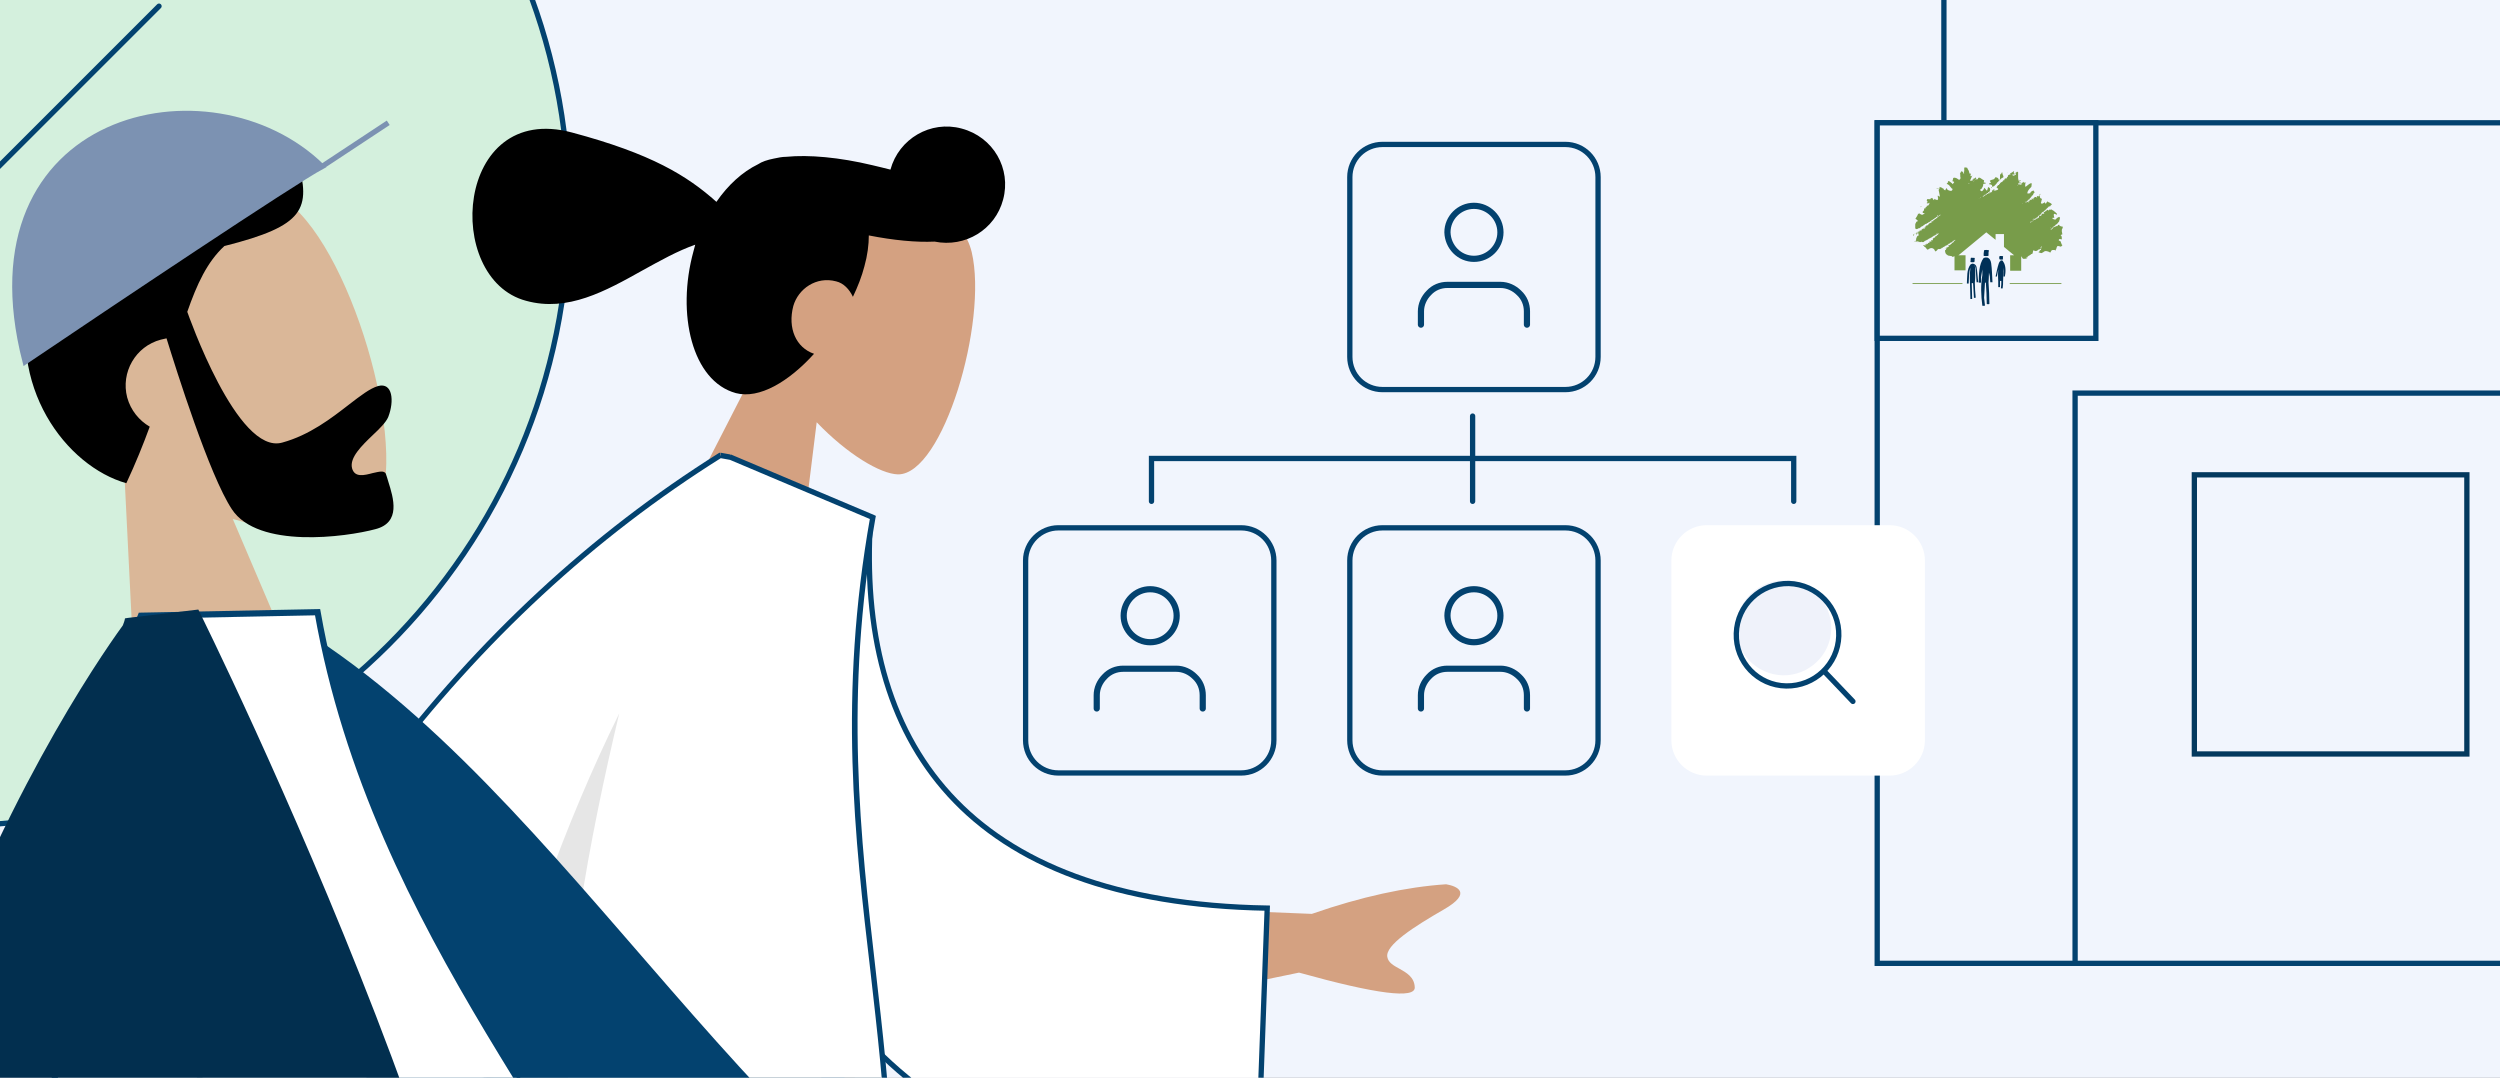 <?xml version="1.0" encoding="utf-8"?>
<!-- Generator: Adobe Illustrator 26.0.1, SVG Export Plug-In . SVG Version: 6.00 Build 0)  -->
<svg version="1.1" id="Calque_1" xmlns="http://www.w3.org/2000/svg" xmlns:xlink="http://www.w3.org/1999/xlink" x="0px" y="0px"
	 viewBox="0 0 566 244" style="enable-background:new 0 0 566 244;" xml:space="preserve">
<rect x="0" y="0" width="566" height="244" fill="#808080" stroke="none"/>
<style type="text/css">
	.st0{clip-path:url(#SVGID_00000166639313295360346410000011767321586189080752_);fill:#F1F5FD;}
	.st1{clip-path:url(#SVGID_00000001641253467185947530000008611857035676535466_);fill:#D4F0DD;stroke:#03426F;stroke-width:1.2;}
	
		.st2{clip-path:url(#SVGID_00000159427957317686082240000012371828373815054997_);fill:none;stroke:#03426F;stroke-width:1.2;stroke-linecap:round;stroke-linejoin:round;}
	
		.st3{clip-path:url(#SVGID_00000176019087038041383540000011046098259268863667_);fill-rule:evenodd;clip-rule:evenodd;fill:#D4A181;}
	.st4{clip-path:url(#SVGID_00000054226219920303136410000013389135779353259966_);fill-rule:evenodd;clip-rule:evenodd;}
	
		.st5{clip-path:url(#SVGID_00000062915050273299436410000001487172885792210825_);fill-rule:evenodd;clip-rule:evenodd;fill:#BA8B72;}
	
		.st6{clip-path:url(#SVGID_00000150799705677007359330000016391743837501531326_);fill-rule:evenodd;clip-rule:evenodd;fill:#022F4F;}
	
		.st7{clip-path:url(#SVGID_00000007423130636706636500000004345075751544097196_);fill-rule:evenodd;clip-rule:evenodd;fill:#D4A181;}
	
		.st8{clip-path:url(#SVGID_00000005978381684861707920000007906614154550111891_);fill-rule:evenodd;clip-rule:evenodd;fill:#03426F;}
	
		.st9{clip-path:url(#SVGID_00000151534480555797618720000012155207945474534804_);fill-rule:evenodd;clip-rule:evenodd;fill:#D4A181;}
	
		.st10{clip-path:url(#SVGID_00000058570909941937825530000008401498679698556607_);fill-rule:evenodd;clip-rule:evenodd;fill:#FFFFFF;stroke:#03426F;stroke-width:1.2;}
	
		.st11{clip-path:url(#SVGID_00000085227060222845844640000017637935050205532807_);fill-rule:evenodd;clip-rule:evenodd;fill:#FFFFFF;}
	.st12{clip-path:url(#SVGID_00000019657980813294820790000015705035026503156128_);fill:#03426F;}
	
		.st13{clip-path:url(#SVGID_00000165232077841346856810000014465859045258299063_);fill-rule:evenodd;clip-rule:evenodd;fill-opacity:0.1;}
	
		.st14{clip-path:url(#SVGID_00000023972167713497396640000004632781542436317318_);fill-rule:evenodd;clip-rule:evenodd;fill:#DAB798;}
	.st15{clip-path:url(#SVGID_00000065793503841996118990000002940148587958777500_);fill-rule:evenodd;clip-rule:evenodd;}
	
		.st16{clip-path:url(#SVGID_00000165196455627970563670000000629217640514530993_);fill-rule:evenodd;clip-rule:evenodd;fill:#03426F;}
	
		.st17{clip-path:url(#SVGID_00000139258376291195715300000005727203570345825968_);fill-rule:evenodd;clip-rule:evenodd;fill:#FFFFFF;stroke:#03426F;stroke-width:1.4;}
	
		.st18{clip-path:url(#SVGID_00000091731256556564197250000012459655691154546569_);fill-rule:evenodd;clip-rule:evenodd;fill:#022F4F;}
	.st19{clip-path:url(#SVGID_00000180369084607941208090000016334735092393764769_);fill:#7C92B2;}
	.st20{clip-path:url(#SVGID_00000008829255268335420900000012241953304969863352_);fill:none;stroke:#7C92B2;stroke-width:1.2;}
	.st21{clip-path:url(#SVGID_00000165192952713235171530000011377584828161165975_);fill:none;stroke:#03426F;stroke-width:1.2;}
	.st22{clip-path:url(#SVGID_00000036956054823303496620000004467046256241446314_);fill:#F1F5FD;}
	.st23{clip-path:url(#SVGID_00000002364694308066368030000005963282589412743608_);fill:none;stroke:#03426F;stroke-width:1.2;}
	.st24{clip-path:url(#SVGID_00000075128701708424868680000002991151935919839148_);fill:#F1F5FD;stroke:#03426F;stroke-width:1.2;}
	.st25{clip-path:url(#SVGID_00000119101588343881509230000003395635812535343800_);fill:none;stroke:#03395E;stroke-width:1.2;}
	.st26{clip-path:url(#SVGID_00000131351028720295841760000016909697067836113324_);fill:none;stroke:#03426F;stroke-width:1.2;}
	
		.st27{clip-path:url(#SVGID_00000062905015529330090900000007099324604681786282_);fill:none;stroke:#03426F;stroke-width:1.4;stroke-linecap:round;stroke-linejoin:round;}
	
		.st28{clip-path:url(#SVGID_00000070806974782451539410000017334892851560184229_);fill:none;stroke:#03426F;stroke-width:1.4;stroke-linecap:round;stroke-linejoin:round;}
	.st29{clip-path:url(#SVGID_00000040539660254342581030000009022690329370189195_);fill:none;stroke:#03426F;stroke-width:1.2;}
	
		.st30{clip-path:url(#SVGID_00000018933093822030169420000012345336779800562351_);fill:none;stroke:#03426F;stroke-width:1.4;stroke-linecap:round;stroke-linejoin:round;}
	
		.st31{clip-path:url(#SVGID_00000083067428908656937850000013032911038627617409_);fill:none;stroke:#03426F;stroke-width:1.4;stroke-linecap:round;stroke-linejoin:round;}
	.st32{clip-path:url(#SVGID_00000094593381004106176390000017347474578362775731_);fill:none;stroke:#03426F;stroke-width:1.2;}
	
		.st33{clip-path:url(#SVGID_00000013170099126609213890000004292248653502083483_);fill:none;stroke:#03426F;stroke-width:1.4;stroke-linecap:round;stroke-linejoin:round;}
	
		.st34{clip-path:url(#SVGID_00000029036067982666305650000012307565365735330961_);fill:none;stroke:#03426F;stroke-width:1.4;stroke-linecap:round;stroke-linejoin:round;}
	.st35{clip-path:url(#SVGID_00000098927736597471577880000011647328302398453945_);fill:#FFFFFF;}
	.st36{clip-path:url(#SVGID_00000025413094883011052880000011085896760313048464_);fill:#EFF2FA;}
	
		.st37{clip-path:url(#SVGID_00000178883035679466758450000005372158733605679017_);fill:none;stroke:#03426F;stroke-width:1.2;stroke-linecap:round;stroke-linejoin:round;}
	
		.st38{clip-path:url(#SVGID_00000064343807033303353350000011908166066533951660_);fill:none;stroke:#03426F;stroke-width:1.2;stroke-linecap:round;stroke-linejoin:round;}
	
		.st39{clip-path:url(#SVGID_00000005225436752158884120000011112518166476032138_);fill:none;stroke:#03426F;stroke-width:1.2;stroke-linecap:round;}
	.st40{fill:none;}
	.st41{fill:#003057;}
	.st42{fill:#789C4A;}
</style>
<g>
	<defs>
		<rect id="SVGID_1_" width="566" height="244"/>
	</defs>
	<clipPath id="SVGID_00000165208510519265546360000006612375826323691688_">
		<use xlink:href="#SVGID_1_"  style="overflow:visible;"/>
	</clipPath>
	
		<rect x="-57.2" style="clip-path:url(#SVGID_00000165208510519265546360000006612375826323691688_);fill:#F1F5FD;" width="829.9" height="252"/>
</g>
<g>
	<defs>
		<rect id="SVGID_00000145023598177483987220000001149788324419041447_" width="566" height="244"/>
	</defs>
	<clipPath id="SVGID_00000000198513456160282690000013557673521885543061_">
		<use xlink:href="#SVGID_00000145023598177483987220000001149788324419041447_"  style="overflow:visible;"/>
	</clipPath>
	
		<path style="clip-path:url(#SVGID_00000000198513456160282690000013557673521885543061_);fill:#D4F0DD;stroke:#03426F;stroke-width:1.2;" d="
		M128.8,47.4c0,77-62.5,139.5-139.5,139.5s-139.5-62.5-139.5-139.5S-87.7-92.1-10.7-92.1S128.8-29.6,128.8,47.4z"/>
</g>
<g>
	<defs>
		<rect id="SVGID_00000150096938424131310040000004896059882586895293_" width="566" height="244"/>
	</defs>
	<clipPath id="SVGID_00000088118274300457867500000002295255430229332903_">
		<use xlink:href="#SVGID_00000150096938424131310040000004896059882586895293_"  style="overflow:visible;"/>
	</clipPath>
	
		<path style="clip-path:url(#SVGID_00000088118274300457867500000002295255430229332903_);fill:none;stroke:#03426F;stroke-width:1.2;stroke-linecap:round;stroke-linejoin:round;" d="
		M-6.6-21.7v65.8 M-6.6,389.2V109.8 M-6.6,109.8l-60.2-61.4 M-6.6,109.8V44 M-6.6,44L36,1.4"/>
</g>
<g>
	<defs>
		<rect id="SVGID_00000164515544611223959230000012974695103556535179_" width="566" height="244"/>
	</defs>
	<clipPath id="SVGID_00000183954955218203041190000012243588371645226134_">
		<use xlink:href="#SVGID_00000164515544611223959230000012974695103556535179_"  style="overflow:visible;"/>
	</clipPath>
	
		<path style="clip-path:url(#SVGID_00000183954955218203041190000012243588371645226134_);fill-rule:evenodd;clip-rule:evenodd;fill:#D4A181;" d="
		M184.9,95.6c6.9,7.2,14.4,11.7,18.4,11.8c10.2,0.1,20.4-34.5,16.7-50.3c-3.7-15.7-40-31.9-49.2-5.2c-3.2,9.3-1.5,18.8,2.5,27.2
		l-23.7,46.2l30.6,8.2L184.9,95.6z"/>
</g>
<g>
	<defs>
		<rect id="SVGID_00000029029419993708993640000015918196598201514376_" width="566" height="244"/>
	</defs>
	<clipPath id="SVGID_00000031888454043673735080000010405446915484874148_">
		<use xlink:href="#SVGID_00000029029419993708993640000015918196598201514376_"  style="overflow:visible;"/>
	</clipPath>
	
		<path style="clip-path:url(#SVGID_00000031888454043673735080000010405446915484874148_);fill-rule:evenodd;clip-rule:evenodd;" d="
		M227.1,45.2c-1.8,6.8-8.6,10.9-15.5,9.5c-4.2,0.2-9.3-0.3-14.9-1.4c0,2.1-0.3,4.5-1,7c-0.6,2.3-1.5,4.6-2.6,6.9
		c-0.8-1.7-2.1-3.1-3.8-3.5c-4.5-1.2-8.6,1.7-9.7,5.6c-1.3,5,0.6,9.4,4.7,10.8c-5.7,6.3-12.4,10.3-17.7,8.9
		c-9.9-2.7-13.5-17.9-9.6-32.1c0.1-0.5,0.3-1,0.4-1.5c-4,1.4-7.9,3.6-11.9,5.8c-8.4,4.7-17,9.5-26.4,6.9
		c-18.8-5-16.1-45.2,10.4-38.1c18,4.8,26.1,9.8,32.7,15.7c2.6-3.8,5.9-6.8,9.4-8.5c0.9-0.6,2.1-1,3.6-1.3c0.9-0.2,1.9-0.4,2.8-0.4
		c5.1-0.5,12,0.1,19.5,1.9c1.4,0.3,2.8,0.7,4.1,1c1.9-7,9.1-11.2,16.1-9.3C224.9,31,229,38.2,227.1,45.2z"/>
</g>
<g>
	<defs>
		<rect id="SVGID_00000176004718811198831720000009789299386032848048_" width="566" height="244"/>
	</defs>
	<clipPath id="SVGID_00000087378974118636005040000014250979174421655477_">
		<use xlink:href="#SVGID_00000176004718811198831720000009789299386032848048_"  style="overflow:visible;"/>
	</clipPath>
	
		<path style="clip-path:url(#SVGID_00000087378974118636005040000014250979174421655477_);fill-rule:evenodd;clip-rule:evenodd;fill:#BA8B72;" d="
		M128.6,241.9l98,163.7L300,544.1h15.8L192.7,241.9H128.6z"/>
</g>
<g>
	<defs>
		<rect id="SVGID_00000132073914668565522860000009009927023091047303_" width="566" height="244"/>
	</defs>
	<clipPath id="SVGID_00000115492742408533006410000009777327414759924913_">
		<use xlink:href="#SVGID_00000132073914668565522860000009009927023091047303_"  style="overflow:visible;"/>
	</clipPath>
	
		<path style="clip-path:url(#SVGID_00000115492742408533006410000009777327414759924913_);fill-rule:evenodd;clip-rule:evenodd;fill:#022F4F;" d="
		M279.6,521.9l30.5-9.2c0,0-20.1-59.9-49.1-131.9c-29.1-72-62.5-138.9-62.5-138.9h-86.2c0,0,37.1,84.7,78.7,153.8
		S279.6,521.9,279.6,521.9z"/>
</g>
<g>
	<defs>
		<rect id="SVGID_00000178202271391464047630000009991284183986205352_" width="566" height="244"/>
	</defs>
	<clipPath id="SVGID_00000101785168885693636270000013673864048955418544_">
		<use xlink:href="#SVGID_00000178202271391464047630000009991284183986205352_"  style="overflow:visible;"/>
	</clipPath>
	
		<path style="clip-path:url(#SVGID_00000101785168885693636270000013673864048955418544_);fill-rule:evenodd;clip-rule:evenodd;fill:#D4A181;" d="
		M122.1,241.9c-9.2,57.5-27.1,131-28.8,133.3c-1.1,1.5-41.5,15-121.2,40.6l3.4,13.9c95-13.7,145.1-24.3,150.2-31.9
		c7.7-11.3,46-100.9,60.8-155.9L122.1,241.9L122.1,241.9z"/>
</g>
<g>
	<defs>
		<rect id="SVGID_00000029735838726114456710000003851548971678610358_" width="566" height="244"/>
	</defs>
	<clipPath id="SVGID_00000035489546011213342940000004250842705933573288_">
		<use xlink:href="#SVGID_00000029735838726114456710000003851548971678610358_"  style="overflow:visible;"/>
	</clipPath>
	
		<path style="clip-path:url(#SVGID_00000035489546011213342940000004250842705933573288_);fill-rule:evenodd;clip-rule:evenodd;fill:#03426F;" d="
		M0.2,403.8l6,22.5c71.1,6.2,114.6,1.7,130.6-13.5s34.3-72.2,54.8-170.8h-82.2c-13,80.8-20.2,122.8-21.8,126.2
		C86.1,371.6,56.9,383.4,0.2,403.8z"/>
</g>
<g>
	<defs>
		<rect id="SVGID_00000050625604493607522010000017929723978341254016_" width="566" height="244"/>
	</defs>
	<clipPath id="SVGID_00000118356771738142149880000015636470829866570129_">
		<use xlink:href="#SVGID_00000050625604493607522010000017929723978341254016_"  style="overflow:visible;"/>
	</clipPath>
	
		<path style="clip-path:url(#SVGID_00000118356771738142149880000015636470829866570129_);fill-rule:evenodd;clip-rule:evenodd;fill:#D4A181;" d="
		M297,206.9l-52.5-2.1l5.1,24.6l44.5-9.2c17.6,4.9,26.4,6,26.2,3.3c-0.1-2.3-1.9-3.3-3.5-4.2c-1.3-0.7-2.5-1.4-2.7-2.6
		c-0.6-2.7,6.2-7,12.8-10.8s2.9-5.3,0.5-5.7C318.4,200.8,308.2,203,297,206.9z M25.4,288.8c5.2-7,56-100.5,56-100.5l28.4,5.1
		c0,0-65.3,96.9-68.2,101.6c-3.7,6-1,16.1,0.9,23c0.3,1.1,0.6,2,0.8,2.9c-4.5,1.1-6.1-1.5-7.8-4.2c-1.9-3.1-3.9-6.4-10.3-4.7
		c-2.5,0.7-4.9,1.5-7.2,2.4c-8.1,3-15.5,5.7-23.6-1.6c-1.3-1.1-2.3-4.8,2-6.7C7.1,301.3,22.8,292.2,25.4,288.8z"/>
</g>
<g>
	<defs>
		<rect id="SVGID_00000056389839536304361260000010133468978037840528_" width="566" height="244"/>
	</defs>
	<clipPath id="SVGID_00000145059969671913251930000004549314206121557393_">
		<use xlink:href="#SVGID_00000056389839536304361260000010133468978037840528_"  style="overflow:visible;"/>
	</clipPath>
	
		<path style="clip-path:url(#SVGID_00000145059969671913251930000004549314206121557393_);fill-rule:evenodd;clip-rule:evenodd;fill:#FFFFFF;stroke:#03426F;stroke-width:1.2;" d="
		M175.1,111.9l22,5.4c-3.3,50.5,21.1,87.1,89.8,88.3l-2.4,65.4c-63.9-2.9-114.3-37.6-113.6-107.3C171.1,145.7,172.1,127,175.1,111.9
		z"/>
</g>
<g>
	<defs>
		<rect id="SVGID_00000089552606109438125030000003618793707862293130_" width="566" height="244"/>
	</defs>
	<clipPath id="SVGID_00000069364124436276547620000004223580287568253088_">
		<use xlink:href="#SVGID_00000089552606109438125030000003618793707862293130_"  style="overflow:visible;"/>
	</clipPath>
	
		<path style="clip-path:url(#SVGID_00000069364124436276547620000004223580287568253088_);fill-rule:evenodd;clip-rule:evenodd;fill:#FFFFFF;" d="
		M31.5,276.6c30-79.5,73.8-137.3,131.5-173.5l2.2,0.4l0,0l32.4,13.7c-7.1,40.5-3.5,72.3,0.1,103c1.5,13.2,3,26.2,3.6,39.6
		l-91.1-16.1c-3.9,14.5-7.3,29.5-10.5,45L31.5,276.6z"/>
</g>
<g>
	<defs>
		<rect id="SVGID_00000042725141236677111090000011123963144602652567_" width="566" height="244"/>
	</defs>
	<clipPath id="SVGID_00000150798462570290247450000012939582854823861939_">
		<use xlink:href="#SVGID_00000042725141236677111090000011123963144602652567_"  style="overflow:visible;"/>
	</clipPath>
	<path style="clip-path:url(#SVGID_00000150798462570290247450000012939582854823861939_);fill:#03426F;" d="M163,103.1l0.1-0.6
		h-0.2l-0.2,0.1L163,103.1z M31.5,276.6l-0.6-0.2l-0.3,0.7l0.7,0.1L31.5,276.6z M165.3,103.5l0.5-0.3l-0.1-0.2h-0.3L165.3,103.5z
		 M165.3,103.5l-0.5,0.3l0.1,0.2l0.2,0.1L165.3,103.5z M197.6,117.2l0.6,0.1l0.1-0.5l-0.4-0.2L197.6,117.2z M197.7,220.1l-0.6,0.1
		L197.7,220.1z M201.3,259.7l-0.1,0.6l0.7,0.1v-0.7H201.3z M110.2,243.7l0.1-0.6l-0.5-0.1l-0.1,0.5L110.2,243.7z M99.7,288.6
		l-0.1,0.6l0.6,0.1l0.1-0.6L99.7,288.6z M162.7,102.6C104.9,138.9,61,196.8,31,276.4l1.1,0.4c29.9-79.4,73.7-137.1,131.3-173.2
		L162.7,102.6z M165.4,102.9l-2.2-0.4l-0.2,1.2l2.2,0.4L165.4,102.9z M165.8,103.2L165.8,103.2l-1,0.6l0,0L165.8,103.2z
		 M197.9,116.6l-32.4-13.7L165,104l32.4,13.7L197.9,116.6z M198.3,220.1c-3.5-30.6-7.2-62.4-0.1-102.8l-1.2-0.2
		c-7.2,40.6-3.5,72.5,0.1,103.1L198.3,220.1z M201.9,259.7c-0.6-13.4-2.1-26.4-3.6-39.6l-1.2,0.1c1.5,13.2,3,26.2,3.6,39.5H201.9z
		 M110.1,244.2l91.1,16.1l0.2-1.2L110.3,243L110.1,244.2z M100.3,288.8c3.2-15.5,6.6-30.5,10.5-45l-1.2-0.3
		c-3.9,14.5-7.3,29.5-10.5,45L100.3,288.8z M31.4,277.2l68.2,12l0.2-1.2l-68.2-12L31.4,277.2z"/>
</g>
<g>
	<defs>
		<rect id="SVGID_00000003096681372511329080000003197259870649416379_" width="566" height="244"/>
	</defs>
	<clipPath id="SVGID_00000070087077506258946190000014732641303049281940_">
		<use xlink:href="#SVGID_00000003096681372511329080000003197259870649416379_"  style="overflow:visible;"/>
	</clipPath>
	
		<path style="clip-path:url(#SVGID_00000070087077506258946190000014732641303049281940_);fill-rule:evenodd;clip-rule:evenodd;fill-opacity:0.1;" d="
		M110.2,243.7c7.9-29.5,17.6-57,30-82.2c-6.7,28.1-13.4,63.3-11.4,85.5L110.2,243.7z"/>
</g>
<g>
	<defs>
		<rect id="SVGID_00000023965230712202815320000009573546958820274065_" width="566" height="244"/>
	</defs>
	<clipPath id="SVGID_00000134210053532845327930000010060744460684194979_">
		<use xlink:href="#SVGID_00000023965230712202815320000009573546958820274065_"  style="overflow:visible;"/>
	</clipPath>
	
		<path style="clip-path:url(#SVGID_00000134210053532845327930000010060744460684194979_);fill-rule:evenodd;clip-rule:evenodd;fill:#DAB798;" d="
		M52.7,117.5c13,3.7,24.9,4,29.7,1.3C94.5,112,83,64.4,68,48.4S-0.7,38.1,6.6,75.8c2.5,13.1,11,23.1,21.5,30.3l3.5,70.3l41.5-11.1
		L52.7,117.5z"/>
</g>
<g>
	<defs>
		<rect id="SVGID_00000026849881884433582790000016201184226788415400_" width="566" height="244"/>
	</defs>
	<clipPath id="SVGID_00000059268847107954292050000011623925819580663427_">
		<use xlink:href="#SVGID_00000026849881884433582790000016201184226788415400_"  style="overflow:visible;"/>
	</clipPath>
	
		<path style="clip-path:url(#SVGID_00000059268847107954292050000011623925819580663427_);fill-rule:evenodd;clip-rule:evenodd;" d="
		M42.4,70.6c2.2-6.3,4.5-11.3,8.4-14.9c18.3-4.6,19.6-8.4,16.6-19.4c-3.5-1.3-14.9-2.1-26.8,0c-6.4-0.1-13.3,2.1-19.4,6.7
		c-7.7,4.6-13.5,11.6-14,22c-6.1,22.5,7.9,40.6,21.4,44.4c2.1-4.5,3.8-8.7,5.3-12.8c-2.4-1.4-4.3-3.7-5.1-6.6
		c-1.5-5.7,1.9-11.6,7.6-13.1c0.4-0.1,0.8-0.2,1.3-0.3c2.2,7.1,9.7,31,14.8,38.7c5.9,9,25.8,6.3,32.5,4.5c5.8-1.5,4.1-7,2.9-10.8
		c-0.2-0.6-0.3-1.1-0.5-1.6c-0.3-1-1.6-0.6-3-0.3c-1.9,0.5-4.1,1.1-4.7-1.1c-0.6-2.4,2.2-5.1,4.7-7.5c1.6-1.5,3-2.9,3.5-4.1
		c1.4-3.6,1-7.9-2.3-7c-1.8,0.5-4,2.2-6.6,4.2c-4,3.1-8.9,6.9-15.1,8.6C53.7,103.1,42.6,71.1,42.4,70.6z"/>
</g>
<g>
	<defs>
		<rect id="SVGID_00000101825187264998538140000018367068215198287508_" width="566" height="244"/>
	</defs>
	<clipPath id="SVGID_00000044140211742800834330000013921326976500103342_">
		<use xlink:href="#SVGID_00000101825187264998538140000018367068215198287508_"  style="overflow:visible;"/>
	</clipPath>
	
		<path style="clip-path:url(#SVGID_00000044140211742800834330000013921326976500103342_);fill-rule:evenodd;clip-rule:evenodd;fill:#03426F;" d="
		M50.3,145.8l14.8-5.3c65.2,38.8,104.9,128.4,183,165.9l-13,23.6C112.2,336.3,62.2,227.2,50.3,145.8z"/>
</g>
<g>
	<defs>
		<rect id="SVGID_00000037685529568160057000000002838841620904969141_" width="566" height="244"/>
	</defs>
	<clipPath id="SVGID_00000041997827411425550780000011660371558763221175_">
		<use xlink:href="#SVGID_00000037685529568160057000000002838841620904969141_"  style="overflow:visible;"/>
	</clipPath>
	
		<path style="clip-path:url(#SVGID_00000041997827411425550780000011660371558763221175_);fill-rule:evenodd;clip-rule:evenodd;fill:#FFFFFF;stroke:#03426F;stroke-width:1.4;" d="
		M17.6,348.8c0,0,91.7-16.2,134.9-23.8c6.2-1.1,3.4-9.8,1.8-14.1c-19.4-49.9-69.4-98.7-82.4-172.3l-40,0.8
		C8.8,196.7,8.9,262.3,17.6,348.8z"/>
</g>
<g>
	<defs>
		<rect id="SVGID_00000119827548521397527190000010597747695663912609_" width="566" height="244"/>
	</defs>
	<clipPath id="SVGID_00000147181767545200507640000003032667947489829543_">
		<use xlink:href="#SVGID_00000119827548521397527190000010597747695663912609_"  style="overflow:visible;"/>
	</clipPath>
	
		<path style="clip-path:url(#SVGID_00000147181767545200507640000003032667947489829543_);fill-rule:evenodd;clip-rule:evenodd;fill:#022F4F;" d="
		M28.9,139.9C28.9,139.9,29,139.9,28.9,139.9L28.9,139.9l16-1.9c0,0,83.7,168.1,70.7,231.6L9,388.4C5.5,404,1.8,417.8-2.1,428.5
		l-28.9,5.1c-33-158.3,47.7-276.7,58.8-292c0.2-0.5,0.4-1,0.5-1.6L28.9,139.9z"/>
</g>
<g>
	<defs>
		<rect id="SVGID_00000075125909030129340040000015175607477236679049_" width="566" height="244"/>
	</defs>
	<clipPath id="SVGID_00000139256311616647223130000000417011849980458931_">
		<use xlink:href="#SVGID_00000075125909030129340040000015175607477236679049_"  style="overflow:visible;"/>
	</clipPath>
	<path style="clip-path:url(#SVGID_00000139256311616647223130000000417011849980458931_);fill:#7C92B2;" d="M5.7,81.9
		C24.8,69,66.5,41.1,72.9,37.7C47.8,13.1-8.8,25.5,5.7,81.9z"/>
</g>
<g>
	<defs>
		<rect id="SVGID_00000138552445523326999200000012011030366364085436_" width="566" height="244"/>
	</defs>
	<clipPath id="SVGID_00000173842098617189183800000014106069559439953295_">
		<use xlink:href="#SVGID_00000138552445523326999200000012011030366364085436_"  style="overflow:visible;"/>
	</clipPath>
	
		<path style="clip-path:url(#SVGID_00000173842098617189183800000014106069559439953295_);fill:none;stroke:#7C92B2;stroke-width:1.2;" d="
		M72.9,37.7C66.5,41.1,24.8,69,5.7,81.9C-8.8,25.5,47.8,13.1,72.9,37.7z M72.9,37.7l15-9.9"/>
</g>
<g>
	<defs>
		<rect id="SVGID_00000057135115319551773670000010158125090081124272_" width="566" height="244"/>
	</defs>
	<clipPath id="SVGID_00000039107801370342195310000001396000154023113867_">
		<use xlink:href="#SVGID_00000057135115319551773670000010158125090081124272_"  style="overflow:visible;"/>
	</clipPath>
	
		<path style="clip-path:url(#SVGID_00000039107801370342195310000001396000154023113867_);fill:none;stroke:#03426F;stroke-width:1.2;" d="
		M440.1-212.3v253H845v-225L594.9-250L440.1-212.3z"/>
</g>
<g>
	<defs>
		<rect id="SVGID_00000111877006399806068450000008622734261581918087_" width="566" height="244"/>
	</defs>
	<clipPath id="SVGID_00000061465428263934884510000004812699930064636588_">
		<use xlink:href="#SVGID_00000111877006399806068450000008622734261581918087_"  style="overflow:visible;"/>
	</clipPath>
	<path style="clip-path:url(#SVGID_00000061465428263934884510000004812699930064636588_);fill:#F1F5FD;" d="M425,27.8h17.8h402.5
		h6.1v190.3h-43.8H469.8H425V27.8z"/>
</g>
<g>
	<defs>
		<rect id="SVGID_00000021800543188405848270000004085347133509693832_" width="566" height="244"/>
	</defs>
	<clipPath id="SVGID_00000001657028576058307600000007372437767974173362_">
		<use xlink:href="#SVGID_00000021800543188405848270000004085347133509693832_"  style="overflow:visible;"/>
	</clipPath>
	
		<path style="clip-path:url(#SVGID_00000001657028576058307600000007372437767974173362_);fill:none;stroke:#03426F;stroke-width:1.2;" d="
		M469.8,218.1H425V27.8h17.8h402.5h6.1v190.3h-43.8 M469.8,218.1V89h337.9v129.1 M469.8,218.1h337.9"/>
</g>
<g>
	<defs>
		<rect id="SVGID_00000003067215317921302500000013475889375839970452_" width="566" height="244"/>
	</defs>
	<clipPath id="SVGID_00000154390339059642290610000006685669830967926177_">
		<use xlink:href="#SVGID_00000003067215317921302500000013475889375839970452_"  style="overflow:visible;"/>
	</clipPath>
	
		<rect x="425" y="27.8" style="clip-path:url(#SVGID_00000154390339059642290610000006685669830967926177_);fill:#F1F5FD;stroke:#03426F;stroke-width:1.2;" width="49.5" height="48.8"/>
</g>
<g>
	<defs>
		<rect id="SVGID_00000026134661574939603870000005371174016085338768_" width="566" height="244"/>
	</defs>
	<clipPath id="SVGID_00000132784396283408210360000001413461278394358934_">
		<use xlink:href="#SVGID_00000026134661574939603870000005371174016085338768_"  style="overflow:visible;"/>
	</clipPath>
</g>
<g>
	<defs>
		<rect id="SVGID_00000173147009680519824240000011469669500030281121_" width="566" height="244"/>
	</defs>
	<clipPath id="SVGID_00000178920316036927294250000011845874123925615549_">
		<use xlink:href="#SVGID_00000173147009680519824240000011469669500030281121_"  style="overflow:visible;"/>
	</clipPath>
	
		<rect x="496.8" y="107.5" style="clip-path:url(#SVGID_00000178920316036927294250000011845874123925615549_);fill:none;stroke:#03395E;stroke-width:1.2;" width="61.7" height="63.2"/>
</g>
<g>
	<defs>
		<rect id="SVGID_00000152263064575783720680000012963118341664117421_" width="566" height="244"/>
	</defs>
	<clipPath id="SVGID_00000111191099898416874720000006040639128218058651_">
		<use xlink:href="#SVGID_00000152263064575783720680000012963118341664117421_"  style="overflow:visible;"/>
	</clipPath>
	
		<path style="clip-path:url(#SVGID_00000111191099898416874720000006040639128218058651_);fill:none;stroke:#03426F;stroke-width:1.2;" d="
		M313,32.7h41.4c4.1,0,7.4,3.3,7.4,7.4v40.7c0,4.1-3.3,7.4-7.4,7.4H313c-4.1,0-7.4-3.3-7.4-7.4V40.1C305.6,36,308.9,32.7,313,32.7z"
		/>
</g>
<g>
	<defs>
		<rect id="SVGID_00000165192740010477822950000012251192954796538247_" width="566" height="244"/>
	</defs>
	<clipPath id="SVGID_00000062908247875159202190000003905747659606721724_">
		<use xlink:href="#SVGID_00000165192740010477822950000012251192954796538247_"  style="overflow:visible;"/>
	</clipPath>
	
		<path style="clip-path:url(#SVGID_00000062908247875159202190000003905747659606721724_);fill:none;stroke:#03426F;stroke-width:1.4;stroke-linecap:round;stroke-linejoin:round;" d="
		M345.7,73.5v-3c0-1.6-0.6-3.1-1.8-4.2c-1.1-1.1-2.6-1.8-4.2-1.8h-12c-1.6,0-3.1,0.6-4.2,1.8c-1.1,1.1-1.8,2.6-1.8,4.2v3"/>
</g>
<g>
	<defs>
		<rect id="SVGID_00000134214042103812695660000004163331877833332111_" width="566" height="244"/>
	</defs>
	<clipPath id="SVGID_00000114795784639522762800000005359009822724481465_">
		<use xlink:href="#SVGID_00000134214042103812695660000004163331877833332111_"  style="overflow:visible;"/>
	</clipPath>
	
		<path style="clip-path:url(#SVGID_00000114795784639522762800000005359009822724481465_);fill:none;stroke:#03426F;stroke-width:1.4;stroke-linecap:round;stroke-linejoin:round;" d="
		M333.7,58.6c3.3,0,6-2.7,6-6s-2.7-6-6-6s-6,2.7-6,6C327.8,55.9,330.4,58.6,333.7,58.6z"/>
</g>
<g>
	<defs>
		<rect id="SVGID_00000040573611726321641560000006697976530206976921_" width="566" height="244"/>
	</defs>
	<clipPath id="SVGID_00000018200109685396925000000003207212783015430571_">
		<use xlink:href="#SVGID_00000040573611726321641560000006697976530206976921_"  style="overflow:visible;"/>
	</clipPath>
	
		<path style="clip-path:url(#SVGID_00000018200109685396925000000003207212783015430571_);fill:none;stroke:#03426F;stroke-width:1.2;" d="
		M313,119.5h41.4c4.1,0,7.4,3.3,7.4,7.4v40.7c0,4.1-3.3,7.4-7.4,7.4H313c-4.1,0-7.4-3.3-7.4-7.4v-40.7
		C305.6,122.8,308.9,119.5,313,119.5z"/>
</g>
<g>
	<defs>
		<rect id="SVGID_00000181055396740697423760000014825076117154748052_" width="566" height="244"/>
	</defs>
	<clipPath id="SVGID_00000123433847971081103710000001373668010039895964_">
		<use xlink:href="#SVGID_00000181055396740697423760000014825076117154748052_"  style="overflow:visible;"/>
	</clipPath>
	
		<path style="clip-path:url(#SVGID_00000123433847971081103710000001373668010039895964_);fill:none;stroke:#03426F;stroke-width:1.4;stroke-linecap:round;stroke-linejoin:round;" d="
		M345.7,160.4v-3c0-1.6-0.6-3.1-1.8-4.2c-1.1-1.1-2.6-1.8-4.2-1.8h-12c-1.6,0-3.1,0.6-4.2,1.8c-1.1,1.1-1.8,2.6-1.8,4.2v3"/>
</g>
<g>
	<defs>
		<rect id="SVGID_00000176733559643683184460000012508476866471498128_" width="566" height="244"/>
	</defs>
	<clipPath id="SVGID_00000120552579896790192230000005862558577798037636_">
		<use xlink:href="#SVGID_00000176733559643683184460000012508476866471498128_"  style="overflow:visible;"/>
	</clipPath>
	
		<path style="clip-path:url(#SVGID_00000120552579896790192230000005862558577798037636_);fill:none;stroke:#03426F;stroke-width:1.4;stroke-linecap:round;stroke-linejoin:round;" d="
		M333.7,145.4c3.3,0,6-2.7,6-6s-2.7-6-6-6s-6,2.7-6,6C327.8,142.7,330.4,145.4,333.7,145.4z"/>
</g>
<g>
	<defs>
		<rect id="SVGID_00000115473649697993112330000002477230302176093312_" width="566" height="244"/>
	</defs>
	<clipPath id="SVGID_00000051354478341454452930000014388965755108741289_">
		<use xlink:href="#SVGID_00000115473649697993112330000002477230302176093312_"  style="overflow:visible;"/>
	</clipPath>
	
		<path style="clip-path:url(#SVGID_00000051354478341454452930000014388965755108741289_);fill:none;stroke:#03426F;stroke-width:1.2;" d="
		M239.6,119.5H281c4.1,0,7.4,3.3,7.4,7.4v40.7c0,4.1-3.3,7.4-7.4,7.4h-41.4c-4.1,0-7.4-3.3-7.4-7.4v-40.7
		C232.2,122.8,235.6,119.5,239.6,119.5z"/>
</g>
<g>
	<defs>
		<rect id="SVGID_00000136376468775003644170000008946870924682700722_" width="566" height="244"/>
	</defs>
	<clipPath id="SVGID_00000012466808578695585200000011348843291028999318_">
		<use xlink:href="#SVGID_00000136376468775003644170000008946870924682700722_"  style="overflow:visible;"/>
	</clipPath>
	
		<path style="clip-path:url(#SVGID_00000012466808578695585200000011348843291028999318_);fill:none;stroke:#03426F;stroke-width:1.4;stroke-linecap:round;stroke-linejoin:round;" d="
		M272.3,160.4v-3c0-1.6-0.6-3.1-1.8-4.2c-1.1-1.1-2.6-1.8-4.2-1.8h-12c-1.6,0-3.1,0.6-4.2,1.8c-1.1,1.1-1.8,2.6-1.8,4.2v3"/>
</g>
<g>
	<defs>
		<rect id="SVGID_00000005261573083338046480000012632270267505436310_" width="566" height="244"/>
	</defs>
	<clipPath id="SVGID_00000055680254198221255230000013174523534575484066_">
		<use xlink:href="#SVGID_00000005261573083338046480000012632270267505436310_"  style="overflow:visible;"/>
	</clipPath>
	
		<path style="clip-path:url(#SVGID_00000055680254198221255230000013174523534575484066_);fill:none;stroke:#03426F;stroke-width:1.4;stroke-linecap:round;stroke-linejoin:round;" d="
		M260.4,145.4c3.3,0,6-2.7,6-6s-2.7-6-6-6s-6,2.7-6,6S257.1,145.4,260.4,145.4z"/>
</g>
<g>
	<defs>
		<rect id="SVGID_00000039836194554263901790000013356817573619489155_" width="566" height="244"/>
	</defs>
	<clipPath id="SVGID_00000022548641845011565350000015956597321824905618_">
		<use xlink:href="#SVGID_00000039836194554263901790000013356817573619489155_"  style="overflow:visible;"/>
	</clipPath>
	<path style="clip-path:url(#SVGID_00000022548641845011565350000015956597321824905618_);fill:#FFFFFF;" d="M386.4,118.9h41.4
		c4.4,0,8,3.6,8,8v40.7c0,4.4-3.6,8-8,8h-41.4c-4.4,0-8-3.6-8-8v-40.7C378.4,122.5,382,118.9,386.4,118.9z"/>
</g>
<g>
	<defs>
		<rect id="SVGID_00000068665755064078917870000001799611541917174946_" width="566" height="244"/>
	</defs>
	<clipPath id="SVGID_00000152265337582809671940000018443614937731316376_">
		<use xlink:href="#SVGID_00000068665755064078917870000001799611541917174946_"  style="overflow:visible;"/>
	</clipPath>
	<path style="clip-path:url(#SVGID_00000152265337582809671940000018443614937731316376_);fill:#EFF2FA;" d="M403.6,152.9
		c5.9,0.1,10.9-4.6,11-10.5s-4.6-10.9-10.5-11s-10.9,4.6-11,10.5C392.9,147.8,397.6,152.7,403.6,152.9z"/>
</g>
<g>
	<defs>
		<rect id="SVGID_00000167374189990560421460000015132487738572767663_" width="566" height="244"/>
	</defs>
	<clipPath id="SVGID_00000031165298122342520450000004783260945779193510_">
		<use xlink:href="#SVGID_00000167374189990560421460000015132487738572767663_"  style="overflow:visible;"/>
	</clipPath>
	
		<path style="clip-path:url(#SVGID_00000031165298122342520450000004783260945779193510_);fill:none;stroke:#03426F;stroke-width:1.2;stroke-linecap:round;stroke-linejoin:round;" d="
		M404.4,155.3c6.4,0.1,11.7-4.9,11.9-11.3c0.2-6.4-4.9-11.7-11.3-11.9c-6.4-0.1-11.7,4.9-11.9,11.3
		C392.9,149.9,398,155.2,404.4,155.3z"/>
</g>
<g>
	<defs>
		<rect id="SVGID_00000033349103275618647630000018098474667783025079_" width="566" height="244"/>
	</defs>
	<clipPath id="SVGID_00000003098831647584123040000006468368889231627906_">
		<use xlink:href="#SVGID_00000033349103275618647630000018098474667783025079_"  style="overflow:visible;"/>
	</clipPath>
	
		<path style="clip-path:url(#SVGID_00000003098831647584123040000006468368889231627906_);fill:none;stroke:#03426F;stroke-width:1.2;stroke-linecap:round;stroke-linejoin:round;" d="
		M419.5,158.8l-6.2-6.5"/>
</g>
<g>
	<defs>
		<rect id="SVGID_00000075122622679909419750000013374430394216734853_" width="566" height="244"/>
	</defs>
	<clipPath id="SVGID_00000011717921292557237680000009047207870066818694_">
		<use xlink:href="#SVGID_00000075122622679909419750000013374430394216734853_"  style="overflow:visible;"/>
	</clipPath>
	
		<path style="clip-path:url(#SVGID_00000011717921292557237680000009047207870066818694_);fill:none;stroke:#03426F;stroke-width:1.2;stroke-linecap:round;" d="
		M333.4,94.2v9.7 M333.4,113.5v-9.7 M333.4,103.8h-72.7c0,0,0,5.9,0,9.7 M333.4,103.8h72.7v9.7"/>
</g>
<rect class="st40" width="566" height="244"/>
<path class="st41" d="M450.8,59.6c-0.1-0.6-0.3-1.1-0.9-1.3c0,0-0.1,0-0.2,0c-0.2,0-0.4,0-0.5,0.1h-0.1c-1.1,1.4-1.1,3.9-1.1,5.6
	h0.5c0-0.4,0-0.8,0-1.2l0.3-1.8c0,0.5,0,0.9,0,1.3c-0.4,2.3-0.3,4.6,0,6.9c0,0.1,0.6,0,0.6,0c-0.1-0.6-0.1-1.2-0.2-1.8l0.2-3.4h0.2
	c0.1,1.6,0.2,3.1,0.2,4.8c0,0.1,0.6,0.1,0.6,0c0-1.7-0.1-3.3-0.2-4.9c0-0.3,0.1-0.9,0.1-2.2l0,0l0.2,0.9c0,0.4,0.1,0.9,0.1,1.3h0.5
	C451,62.4,451,61,450.8,59.6z"/>
<path class="st41" d="M449.1,57.9c0,0.1,1,0.1,1.1,0c0-0.1,0-0.3,0-0.5s0-0.4,0.1-0.7c0-0.1-1.1-0.2-1.1,0s-0.1,0.4-0.1,0.7
	C449.1,57.6,449.1,57.7,449.1,57.9L449.1,57.9L449.1,57.9z"/>
<path class="st41" d="M447.5,60.5c-0.1-0.4-0.3-0.7-0.8-0.8h-0.1c-0.1,0-0.2,0-0.3,0.1h-0.1c-1,1.1-0.8,3.1-0.9,4.4h0.4
	c0.1-1.1,0-2.5,0.4-3.6c-0.2,1.4-0.1,3.5-0.1,3.5l0,0c0,1.1,0.1,2.3,0.1,3.6h0.4c0-1.3-0.1-2.4-0.1-3.6h0.3c0.1,1,0.1,2.1,0.2,3.3
	c0,0.1,0.4,0,0.4,0c-0.1-1.2-0.2-2.3-0.2-3.4c0-0.2,0.1-0.6,0.1-1.7c0-2-0.1-2.2-0.2-2.4c0.2,0.3,0.2,0.7,0.3,1c0.1,1,0.1,2,0.2,3
	h0.4C447.7,62.8,447.7,61.6,447.5,60.5z"/>
<path class="st41" d="M446.1,59.3c0,0.1,0.9,0.1,0.9,0c0.1-0.3,0-0.6,0.1-0.9c0,0-0.9-0.1-0.9,0C446.1,58.7,446.2,59,446.1,59.3
	L446.1,59.3L446.1,59.3z"/>
<path class="st41" d="M453.5,59.2c-0.1-0.4-0.6-0.2-0.6-0.2s0,0,0,0.1c-0.2,0.1-0.3,0.3-0.4,0.6c-0.3,0.9-0.5,2-0.7,2.9h0.3
	c0.1-0.4,0.1-0.7,0.2-1.1l0.1-0.5c0,0,0,0,0,0.1c-0.1,1.1,0,2.6,0,2.6l0,0c0,0.4,0,0.9,0,1.3h0.4c0-0.5,0-0.9,0-1.4h0.3
	c0,0.5,0,1.1-0.1,1.7h0.4c0.1-0.6,0.1-1.2,0.1-1.7l0,0c0,0,0.1-1.5,0-3l0.1,0.8c0,0.4,0,0.8,0,1.2h0.3
	C454.1,61.7,454.2,60.1,453.5,59.2z"/>
<path class="st41" d="M453.5,58.7L453.5,58.7L453.5,58.7c-0.1-0.2,0-0.5,0-0.7c0,0-0.8-0.1-0.8,0c-0.1,0.2-0.1,0.5,0,0.7
	C452.7,58.8,453.5,58.8,453.5,58.7z"/>
<rect x="455" y="64.1" class="st42" width="11.7" height="0.2"/>
<rect x="433" y="64.1" class="st42" width="11.3" height="0.2"/>
<path class="st42" d="M443.4,57.8l6.3-5.2l2.1,1.7V53h1.9v2.9l2.3,1.9h-0.9v3.5h2.5V58l0,0l0,0c0.1,0.2,0.3,0.4,0.4,0.6
	c0.3,0,0.6,0,1-0.1c-0.1,0-0.2-0.1-0.3-0.1l0.1-0.1c0,0,0.1,0,0.2,0v-0.1c0.1-0.1,0.1-0.1,0.1-0.2h0.1l0.1-0.1h0.1
	c0.1-0.1,0.1-0.1,0.2-0.2h0.1c0.1-0.1,0.1-0.1,0.2-0.2c0,0,0.1,0,0.2,0c0.1-0.2,0.2-0.5,0.2-0.8c0.1,0,0.2,0,0.4,0.1
	c0.1,0,0.2,0.1,0.3,0c0.1,0,0.1,0,0.2,0v-0.1c0.1,0,0.1,0,0.1,0c0.1-0.1,0.1-0.1,0.2-0.2c0,0,0.1,0,0.2,0c0.1-0.1,0.1-0.1,0.2-0.2
	h0.1c0,0.1,0,0.1,0.1,0.2c0,0,0,0,0,0.1c-0.1,0-0.1,0-0.2,0v0.1c-0.1,0-0.1,0-0.2,0c0.1,0,0.1,0.1,0.1,0.1v0.1c-0.1,0-0.1,0-0.1,0
	c-0.1,0.1-0.1,0.1-0.2,0.2c0.2,0.1,0.5,0.2,0.7,0.2c0.1,0,0.1,0,0.2-0.1c0.1,0,0.1-0.1,0.2-0.1c0.3-0.3,0.6-0.3,0.9-0.2
	c0.2,0,0.5,0.2,0.7,0.3c0,0,0-0.1,0.1-0.2c0-0.1,0.1-0.1,0.1-0.2c0-0.1,0.3-0.2,0.3-0.2c0.2,0,0.3,0,0.5,0l0,0c0,0,0,0.1,0.1,0.1
	h0.1v-0.1c0.1-0.2,0.2-0.3,0.2-0.5c0.1-0.1,0.1-0.3,0.2-0.4c0.2,0,0.4,0,0.6,0.1c0.1,0,0.2,0.1,0.2,0c0.1,0,0.1-0.1,0.2-0.1
	c0-0.1,0.1-0.1,0.1-0.1c0-0.1,0-0.2-0.1-0.2c-0.1-0.2-0.1-0.3-0.2-0.5c0-0.2-0.1-0.3-0.2-0.3c-0.1-0.1-0.2-0.1-0.3-0.2l0,0v-0.1
	c0.1-0.1,0.1-0.1,0.2-0.2c0.2,0,0.3,0.1,0.5,0.1c0-0.3,0-0.6-0.1-0.8c0,0,0,0-0.1,0c0,0,0,0-0.1,0c0.1-0.1,0.2-0.2,0.2-0.3
	c0.1,0,0.1,0,0.2,0c0-0.1,0-0.1,0-0.2c0-0.2-0.1-0.3-0.1-0.5c0-0.1,0-0.2,0-0.3c0-0.2,0.1-0.3,0.2-0.5c0-0.1,0-0.2,0-0.3
	c-0.3,0-0.6-0.1-0.8-0.3l0.1-0.1c-0.1,0-0.2,0-0.3,0c-0.1,0.1-0.1,0.1-0.1,0.1c0,0.1-0.1,0.1-0.1,0.2c-0.1,0-0.2,0-0.4,0v0.1
	c-0.1,0-0.1,0.1-0.2,0.1h-0.1c-0.1,0.1-0.1,0.1-0.2,0.2h-0.1v0.1h-0.1v0.1c-0.1,0-0.1,0-0.1,0c-0.1,0.1-0.1,0.1-0.2,0.2h-0.1
	c0-0.1,0-0.2,0-0.2c0.1,0,0.1,0,0.2,0v-0.1h0.1c0-0.1,0.1-0.1,0.1-0.2l0,0h0.1c0-0.1,0-0.1,0-0.2c0.1,0,0.1,0,0.2,0
	c0.1-0.1,0.1-0.1,0.2-0.2h0.1c0-0.1,0-0.1,0-0.1c0.1-0.1,0.2-0.2,0.2-0.2c0.1,0,0.2,0,0.3-0.2c0-0.1,0.1-0.1,0.2-0.2c0,0,0,0,0-0.1
	c0.1-0.1,0.2-0.1,0.2-0.2c0-0.1,0-0.2,0.1-0.3v-0.1c0-0.1,0.1-0.3,0.1-0.4c-0.1-0.1-0.1-0.1-0.2-0.2c-0.3,0.1-0.6,0.3-0.8,0.6
	c-0.1,0-0.1,0-0.1,0c-0.1,0-0.3,0-0.4-0.1s-0.2-0.1-0.3-0.2c0,0,0,0,0.1-0.1c0.1,0,0.2,0,0.4,0c0-0.1-0.1-0.3-0.1-0.4
	c0-0.2-0.1-0.4,0.1-0.5c0.2,0,0.4,0.2,0.6,0.2c0-0.1,0-0.1,0-0.2c-0.1-0.1-0.2-0.2-0.3-0.3c-0.3-0.3-0.6-0.5-1-0.7c0,0,0,0-0.1,0
	c0,0.1-0.1,0.1-0.1,0.1c-0.1,0-0.1,0-0.2-0.1c0,0.1-0.1,0.1-0.1,0.2c-0.1,0-0.1,0-0.1,0l-0.1,0.1c0-0.1,0-0.2-0.1-0.2
	c0,0-0.1,0-0.2,0.1c0,0.1,0,0.1,0,0.2l-0.1-0.1c0,0,0,0-0.1-0.1c0,0.1,0,0.1,0,0.2c-0.1,0-0.1,0-0.1,0l-0.1,0.1V48
	c-0.1,0-0.1,0-0.2,0c-0.1,0.1-0.1,0.1-0.2,0.2h-0.1l0,0c0.1,0,0.2,0,0.3,0c0,0,0,0.1,0.1,0.1c-0.1,0-0.2,0-0.2,0v0.1
	c-0.1,0-0.1,0-0.2,0v-0.1c0,0,0,0.1-0.1,0.1h-0.1c0,0.1,0,0.1,0,0.2c-0.1,0-0.2,0-0.3,0v0.1c0.1,0,0.1,0,0.2,0v0.1
	c-0.1,0-0.1,0-0.1,0l-0.1,0.1c-0.1,0-0.1-0.1-0.1-0.1v0.1c-0.1,0-0.2,0-0.2,0l-0.1,0.1c0,0.1,0,0.2,0,0.4c0-0.1-0.1-0.1-0.1-0.1
	s-0.1,0-0.2,0c0,0.1,0,0.1,0,0.2h-0.1l0,0c0,0,0,0,0-0.1c-0.2,0.2-0.4,0.4-0.7,0.4c-0.1,0.1-0.2,0.2-0.3,0.3c-0.1,0-0.1,0-0.2,0v0.1
	h-0.1v0.1c-0.1,0-0.1,0-0.2,0c0,0,0,0,0,0.1h-0.1c0-0.1,0-0.1,0-0.1l0.1-0.1c0,0,0.1,0,0.2,0v-0.1h0.1l0,0c0.1,0,0.1-0.1,0.2-0.1
	c0,0,0.2-0.1,0.2-0.2c0,0,0.1,0,0.2,0c0-0.1,0-0.1,0-0.2c0.1,0,0.1,0,0.2,0c0-0.1,0-0.1,0-0.2c0.1,0,0.1,0,0.2,0
	c0-0.1,0.1-0.2,0.2-0.2s0.1-0.1,0.2-0.2c0-0.1,0.1-0.1,0.2-0.2c0.1,0,0.1,0,0.2,0c0-0.1,0-0.1,0-0.2c0.1,0,0.1,0,0.1,0
	c0.1-0.1,0.2-0.2,0.3-0.3c0,0,0,0,0-0.1c0.1-0.1,0.3-0.2,0.4-0.3c0.1,0,0.1,0,0.2,0c0-0.1,0-0.1,0-0.2c0.1,0,0.1,0,0.1,0
	c0.2-0.2,0.5-0.5,0.7-0.7h0.1c0-0.1,0-0.1,0-0.2c0.1,0,0.1,0,0.2,0l0.1-0.1c0,0,0.1,0,0.2,0c0-0.1,0-0.1,0-0.1
	c0.1-0.1,0.2-0.2,0.2-0.2h0.1c0-0.1,0-0.1,0-0.2c-0.1-0.1-0.2-0.2-0.4-0.3c-0.2-0.1-0.4-0.1-0.5-0.3c0,0,0,0-0.1,0v0.1
	c-0.2,0.1-0.2,0.3-0.3,0.4c-0.2,0-0.2-0.2-0.3-0.3h-0.1c0,0.1-0.1,0.2-0.2,0.2s-0.1,0-0.2,0.1s-0.1,0-0.2,0
	c-0.1-0.1-0.2-0.2-0.1-0.3s0-0.2,0.1-0.4c0-0.1,0.1-0.2,0.1-0.4c-0.2,0-0.3-0.1-0.4-0.2c-0.1-0.2-0.1-0.4-0.1-0.5
	c0.1-0.2,0.1-0.3,0.2-0.4c-0.1,0-0.1,0-0.1,0V44c-0.1,0-0.1,0-0.1,0s0,0-0.1,0.1c0,0,0.1,0,0.1,0.1c0,0,0,0,0,0.1
	c-0.1,0-0.1,0-0.2,0v0.1h-0.1c0,0.1,0,0.1-0.1,0.1v-0.1c-0.1,0-0.1,0-0.2,0c0,0.1-0.1,0.1-0.2,0.1l0,0c0.1,0,0.1,0,0.1,0
	c0.1,0.1,0.1,0.1,0.1,0.1v0.1c-0.1,0-0.1,0-0.2,0v-0.1c-0.1,0-0.2,0-0.3,0c-0.1,0.1-0.1,0.1-0.2,0.2h-0.1v0.1c-0.1,0-0.1,0-0.2,0V45
	c0.1,0,0.2,0,0.3,0c0,0.1-0.1,0.1-0.1,0.1c-0.1,0-0.1,0-0.2,0l-0.1-0.1c-0.1,0-0.1,0-0.2,0c0.1,0.1,0.1,0.1,0.1,0.1s0,0.1,0,0.2l0,0
	l-0.1-0.1c-0.1,0-0.1,0-0.2,0v0.1c-0.1,0-0.1,0-0.1,0c-0.1,0.1-0.1,0.1-0.2,0.2h-0.1v0.1c0,0,0,0,0.1,0c0,0.1,0,0.1,0,0.2
	c-0.1,0-0.1,0-0.2,0c0,0,0,0,0-0.1h0.1c0,0,0,0,0-0.1c-0.1,0-0.2,0-0.2,0v0.1c-0.1,0-0.1,0-0.2,0v0.1c-0.1,0-0.1,0-0.2,0v0.1l0,0
	c0-0.1,0-0.1,0-0.2h0.1c0.1-0.2,0.3-0.3,0.5-0.5v-0.1c0.1,0,0.1,0,0.1,0c0.2-0.2,0.4-0.4,0.6-0.7v-0.1c0.1,0,0.1,0,0.1,0
	c0.1-0.1,0.2-0.2,0.2-0.2V44c0.1-0.1,0.1-0.1,0.1-0.2c0-0.1,0.3-0.3,0.3-0.3c-0.1-0.1-0.2-0.1-0.3-0.2l0,0h0.1c0,0,0,0,0-0.1
	c-0.2-0.1-0.3,0-0.5,0.1c-0.1,0-0.2,0.2-0.3,0.2c0,0.1,0,0.1,0,0.2c-0.1,0-0.1,0-0.1,0.1c0,0-0.1,0-0.1-0.1l-0.1,0.1
	c-0.2,0-0.3,0-0.4,0c0-0.2,0-0.3,0.1-0.5c0.2-0.4,0.5-0.7,0.8-1c0-0.3,0.1-0.5,0.1-0.8c-0.1,0-0.2,0-0.3,0c-0.4,0.2-0.7,0.5-1.1,0.8
	c0,0,0-0.1-0.1-0.1c0-0.1,0-0.1,0-0.2c0-0.1,0-0.1,0-0.2c0-0.2,0.1-0.4,0.1-0.5c-0.1,0-0.1,0-0.2,0c0,0,0,0.1-0.1,0.1
	c0-0.1-0.1-0.1-0.1-0.2c0,0.1,0,0.1-0.1,0.1s-0.1,0-0.2,0v0.1c-0.1,0-0.2,0-0.2,0c-0.1,0.1-0.1,0.1-0.1,0.1l0.1,0.1h0.1v0.1
	c-0.1,0-0.1,0-0.2,0v0.1c-0.1,0-0.3,0-0.4,0v-0.1c-0.1,0-0.2,0-0.2,0c0,0.1-0.1,0.1-0.1,0.1c0-0.1,0-0.1,0-0.2h0.1
	c0-0.1,0-0.1,0-0.2c0.1,0,0.1,0,0.2,0c0,0,0-0.1,0.1-0.1c0,0-0.1,0-0.1-0.1c-0.2-0.3-0.3-0.6-0.3-1s0-0.8,0-1.2
	c-0.1-0.1-0.1-0.1-0.1-0.1s-0.1,0-0.2,0c-0.1,0.1-0.1,0.2-0.3,0.2c0,0.2,0.1,0.4,0.1,0.5c-0.1,0-0.2,0-0.3,0.1
	c-0.1,0-0.3,0.1-0.4,0.1l0,0v-0.1l-0.1-0.1v-0.1c0.2,0,0.3,0,0.5,0l0,0c0,0,0-0.1,0-0.2c-0.1,0-0.1-0.1-0.2-0.1
	c0-0.2,0.1-0.3,0.1-0.4c-0.1,0-0.1,0-0.2,0c-0.1,0.1-0.1,0.1-0.2,0.2h-0.1c-0.1,0.1-0.1,0.1-0.2,0.2c0,0-0.1,0-0.2,0
	c0,0.1,0,0.2,0.1,0.3c-0.1,0-0.2,0-0.3,0v0.1c-0.1,0-0.1,0-0.2,0v0.1h-0.1c0,0.1,0,0.2,0,0.3h-0.1c-0.1,0.1-0.2,0.3-0.2,0.4
	c-0.1,0-0.1,0-0.2,0s-0.2,0-0.2,0c0,0.1,0,0.1,0,0.1c-0.1,0-0.1,0.1-0.1,0.1c0,0.1,0,0.1,0,0.2c-0.1,0-0.2,0-0.2,0
	c-0.1,0.1-0.2,0.2-0.2,0.2v0.1c-0.1,0-0.1,0.1-0.2,0.1h-0.1v0.1c-0.1,0-0.1,0-0.1,0c-0.1,0.1-0.2,0.2-0.2,0.2s0,0,0,0.1
	c-0.1,0-0.2,0.1-0.2,0.1s0,0.1,0,0.2c-0.1,0-0.2,0-0.3,0c0,0.1,0,0.1,0,0.2c-0.1,0-0.1,0-0.2,0v0.1c0,0,0.1,0,0.1,0.1
	c-0.1,0-0.2,0-0.2,0.1c0.1,0.1,0.2,0.2,0.2,0.2c0.1,0.1,0.2,0.1,0.2,0.2c-0.1,0.1-0.1,0.2-0.2,0.2c-0.2,0.1-0.4,0.1-0.7,0.2
	c0-0.1,0-0.3,0-0.4h-0.1v0.1c-0.1,0-0.1,0-0.2,0c0.1,0,0.1,0,0.1,0.1v0.1c-0.1,0-0.2,0-0.3,0v0.1c0,0-0.1,0-0.1,0.1
	c0.1,0,0.1,0.1,0.1,0.1v0.1c-0.1,0-0.3,0-0.4,0c0.1,0,0.1,0,0.1,0v0.1c-0.1,0-0.3,0-0.4,0c0,0.1,0,0.1,0,0.1h0.1v0.1
	c-0.1,0-0.1,0-0.2,0v-0.1l-0.1,0.1l-0.1,0.1c-0.1,0-0.1,0-0.2,0c0,0.1,0,0.1,0,0.2c-0.1,0-0.1,0-0.2,0v0.1c-0.1,0-0.1,0-0.2,0
	c-0.1,0.1-0.2,0.2-0.3,0.3H449v0.1c0,0,0,0-0.1,0v-0.1h0.1v-0.1c0.1-0.1,0.2-0.2,0.3-0.3c0,0,0.1,0,0.2,0V44c0.1,0,0.1-0.1,0.1-0.1
	s0,0,0.1,0l0,0c0.1-0.1,0.1-0.1,0.2-0.2l0,0c0,0,0,0,0.1,0s0.1,0,0.1-0.1v-0.1c0.1,0,0.1,0,0.2,0c0.1-0.1,0.2-0.2,0.2-0.3
	s0.1-0.2,0.1-0.2c-0.1-0.1,0-0.3-0.1-0.4c-0.1,0-0.1-0.1-0.2-0.2c0,0-0.1,0-0.2,0c-0.1,0.2-0.1,0.5-0.2,0.7c-0.1,0-0.2,0-0.2,0
	c-0.1-0.3-0.3-0.4-0.5-0.6c0,0.3-0.2,0.6-0.5,0.8c-0.2,0-0.2-0.2-0.4-0.2c0-0.1,0-0.1,0-0.2c0.2,0,0.3-0.1,0.4-0.3
	c0.2-0.3,0.3-0.5,0.3-0.9l0.1-0.1c0.2,0,0.3,0,0.5-0.1v-0.1c-0.2,0-0.3-0.1-0.5-0.1c0-0.1,0.1-0.2,0.1-0.4c0,0,0-0.1-0.1-0.2v0.1
	c-0.2-0.1-0.4-0.3-0.6-0.4c-0.1-0.1-0.3-0.2-0.5-0.2c-0.1,0.1-0.2,0.2-0.2,0.2c0,0.1,0,0.1,0,0.2c0,0-0.1,0-0.1-0.1l-0.1,0.1
	c-0.1,0-0.1,0-0.1-0.1c0,0.1,0,0.1,0,0.1c-0.1,0-0.2,0-0.3,0v-0.1c0.1,0,0.1,0,0.2,0c0-0.1,0-0.1,0-0.2c0,0,0,0-0.1-0.1h-0.1
	c-0.1,0.1-0.1,0.2-0.2,0.2c0,0-0.1,0-0.2,0c0,0.1,0,0.1,0,0.2c-0.1,0-0.1,0-0.2,0v0.1h0.1c0,0,0,0,0,0.1h-0.1v-0.1h-0.1
	c0,0.1,0,0.1,0,0.1s0.1,0,0.1,0.1c-0.2,0-0.5,0-0.6,0c0-0.1,0.1-0.2,0.1-0.2c0.1-0.3,0.3-0.6,0.4-0.9v-0.1l0,0
	c-0.1,0.1-0.1,0.2-0.2,0.2h-0.1l-0.1-0.1c0-0.1,0.1-0.3,0.1-0.5c-0.1,0-0.2,0-0.3,0c0-0.1-0.1-0.3-0.1-0.4c0-0.1-0.1-0.2-0.1-0.3
	c-0.1-0.2-0.3-0.4-0.3-0.6c-0.2-0.1-0.4-0.1-0.6-0.1c0,0,0,0-0.1,0.1c0,0.1,0,0.3,0,0.4c0,0.1,0,0.3,0,0.4l-0.1,0.1
	c0,0.1,0,0.2,0.1,0.3c-0.1,0.1-0.2,0.1-0.2,0.1c0-0.2-0.1-0.4-0.3-0.5c-0.1,0-0.1,0-0.2,0c-0.1,0.2-0.2,0.4-0.3,0.6
	c0,0,0.1,0,0.1,0.1s0,0.3,0,0.4c0,0.1,0,0.2,0.1,0.3l0,0h-0.1c0,0.1,0.1,0.2,0.1,0.2s0,0-0.1,0v0.1c-0.1,0.1-0.1,0.1-0.2,0.2h-0.1
	c-0.1-0.1-0.2-0.1-0.3-0.2c-0.1-0.1-0.3-0.2-0.4-0.2c-0.2-0.1-0.4-0.1-0.6,0c0,0.2-0.1,0.3-0.1,0.5c0,0.1-0.1,0.1-0.1,0.2
	c0.1,0,0.1,0.1,0.2,0.1s0.2,0,0.2,0.1v0.1c-0.1,0.1-0.2,0.2-0.3,0.4c-0.2-0.3-0.5-0.4-0.7-0.6c-0.1-0.1-0.2-0.1-0.4-0.1
	c0,0.1,0,0.1,0.1,0.2c-0.1,0.1-0.1,0.1-0.2,0.2c-0.1,0.1-0.1,0.1-0.2,0.2c0.1,0,0.1,0,0.2,0.1c0.2,0.1,0.4,0.2,0.5,0.4
	c0.2,0.2,0.3,0.4,0.5,0.6h0.1c0.1,0.2,0,0.4-0.2,0.5c-0.1,0-0.2,0-0.3,0c-0.2-0.1-0.5-0.1-0.6-0.3c0,0-0.1,0-0.1-0.1
	c0,0,0-0.1,0-0.2c-0.1,0-0.1,0.1-0.2,0.1c-0.1,0.2-0.2,0.3-0.2,0.4c-0.3-0.1-0.4-0.3-0.5-0.5c0,0-0.1,0-0.1,0.1
	c-0.1-0.2-0.1-0.2-0.7-0.4c0.1,0.3-0.1,0.5-0.2,0.7c0.1,0.5,0.2,1,0.3,1.5c-0.2,0-0.3-0.1-0.4-0.2h-0.1c0,0.2,0,0.4,0.1,0.6
	c-0.1,0.1-0.1,0.3-0.1,0.4c-0.2,0-0.3-0.1-0.4-0.1s-0.2-0.1-0.4-0.2c0,0.1,0,0.2,0,0.3h-0.1c-0.1-0.1-0.3-0.3-0.3-0.5l0,0
	c-0.1,0-0.1,0.1-0.2,0.1c0,0,0,0-0.1-0.1c-0.1,0.1-0.1,0.2-0.2,0.3c-0.1,0-0.3,0-0.4,0c-0.1-0.1-0.2,0-0.3,0c0,0.1,0,0.1-0.1,0.2
	c0,0.1,0,0.1,0.1,0.2c0,0.1,0.1,0.1,0.1,0.2c-0.1,0.1-0.2,0.2-0.2,0.2c0.1,0.1,0.2,0.2,0.3,0.3c0-0.1,0-0.1,0-0.2c0.1,0,0.1,0,0.2,0
	v-0.1h0.1c0,0.1,0,0.2,0,0.3c-0.1,0-0.1,0.1-0.1,0.1c0,0.1-0.1,0.1-0.1,0.2c-0.1,0-0.1,0-0.2,0v0.1c-0.1,0-0.1,0-0.2,0
	c0,0.1,0,0.1,0,0.2c-0.1,0.1-0.2,0.1-0.3,0.2c0,0.1,0,0.1,0,0.2c-0.1,0-0.2,0-0.3,0c0,0.1,0,0.2,0,0.3c-0.1,0-0.1,0-0.2,0
	c0.1,0,0.1,0,0.2,0c0,0.2-0.2,0.3-0.3,0.4c0,0.1,0,0.2,0,0.3c0.1,0,0.3,0.1,0.4,0.1v0.1c-0.1,0-0.2,0.1-0.3,0.1c0,0,0,0,0,0.1
	c-0.1,0-0.2,0-0.2,0c-0.1,0-0.1,0-0.2,0c-0.2-0.1-0.4-0.2-0.5-0.3l-0.1,0.1c-0.1,0-0.1,0-0.2,0c0,0.1,0,0.1,0,0.2l-0.1,0.1v0.1
	c-0.1,0.2-0.3,0.4-0.4,0.7h-0.1c0,0,0,0-0.1,0c0.2,0.1,0.3,0.1,0.4,0.2c0.1,0.1,0.2,0.2,0.3,0.3c-0.1,0.1-0.1,0.1-0.2,0.2
	c-0.1,0-0.2,0-0.2,0l0,0c0,0,0,0.1,0,0.2l-0.1,0.1c0,0.1-0.1,0.2-0.1,0.3s0,0.1,0,0.2c0,0.2,0,0.5,0,0.7l0,0
	c0.2,0.2,0.3,0.2,0.6,0.1c0,0,0,0,0-0.1c0.1,0,0.2,0,0.3,0l0.1-0.1h0.1c0.1-0.2,0.3-0.3,0.5-0.4h0.1c0.1-0.1,0.2-0.2,0.3-0.3h0.1
	c0.1-0.1,0.1-0.1,0.2-0.2c0,0,0.1,0,0.2,0c0.1-0.1,0.1-0.1,0.2-0.2c0.1,0,0.1,0,0.2,0v-0.1h0.1v-0.1c0.1,0,0.1,0,0.2,0
	c0-0.1,0.2-0.1,0.3-0.3c0.1,0,0.1,0,0.1,0c0-0.2,0.2-0.1,0.3-0.2c0-0.1,0.2-0.1,0.2-0.2h0.1c0.1-0.1,0.1-0.1,0.2-0.2h0.1
	c0.1-0.1,0.2-0.2,0.3-0.3c0,0,0.1,0,0.2,0V49c0.1,0,0.1,0,0.2,0c0,0,0-0.1,0.1-0.1l0.1-0.1h0.1c0.1-0.1,0.1-0.1,0.1-0.2h0.1v0.1
	c-0.1,0.1-0.1,0.2-0.2,0.2H439c-0.1,0.1-0.2,0.2-0.3,0.3h-0.1c-0.1,0.2-0.3,0.3-0.4,0.4c-0.1,0-0.1,0-0.1,0
	c-0.1,0.1-0.2,0.2-0.3,0.3h-0.1c-0.1,0.1-0.1,0.1-0.1,0.1c0,0.1,0.1,0,0.1,0.1c-0.1,0-0.2,0-0.3,0c-0.1,0-0.1,0.1-0.2,0.2h0.1
	c0,0,0,0.1,0,0.2c-0.1-0.1-0.1-0.1-0.2-0.1c0,0,0,0.1-0.1,0.1s-0.1,0-0.2,0c0,0.1,0,0.1,0,0.2c-0.1,0-0.1,0-0.2,0
	c0,0.1,0,0.2-0.1,0.3c-0.1,0-0.2,0-0.3,0c0,0-0.1,0.1-0.1,0.2l0,0c-0.1,0-0.1,0-0.2,0.1c0,0.1,0,0.1,0,0.1h0.1c0,0,0,0,0,0.1h-0.1
	v-0.1c-0.1,0-0.1,0-0.2,0v0.1h0.1c0,0.1,0,0.1,0,0.2c-0.1,0-0.1,0.1-0.2,0v0.1c-0.1,0-0.1,0-0.2,0c0,0,0-0.1,0.1-0.1
	c0,0,0,0,0.1-0.1c-0.1,0-0.1,0-0.1,0c-0.1,0.1-0.2,0.2-0.3,0.3c0,0-0.1,0-0.2,0c0.1,0.1,0.1,0.1,0.1,0.1v0.1H435
	c0,0.1,0,0.1-0.1,0.1v-0.1h-0.1c0,0.1,0,0.1,0,0.1c-0.1,0.1-0.1,0.1-0.1,0.1h-0.1v-0.1c0,0,0,0-0.1,0c0,0.1,0,0.1,0,0.2
	c0,0,0.1,0,0.1,0.1c-0.1,0-0.1,0-0.2,0v0.1c0,0,0,0-0.1,0v-0.1h0.1v-0.1c-0.1,0-0.1,0-0.2,0c0,0.1,0,0.2,0,0.2l0.1,0.1
	c-0.1,0-0.2,0-0.2,0s0-0.1-0.1-0.1c-0.1,0.1-0.1,0.1-0.2,0.2c0,0,0.1,0,0.1,0.1l-0.1,0.1c0,0,0,0.1,0.1,0.1c0.1-0.1,0.2-0.2,0.2-0.3
	c0.1,0,0.2,0,0.2,0c0,0.2,0.1,0.3,0.1,0.5c-0.3,0.1-0.3,0.1-0.4,0.3s-0.2,0.4-0.2,0.7c0,0.1,0,0.1,0,0.2l0,0h-0.1
	c-0.1,0.1-0.1,0.1-0.1,0.1c0.1,0.2,0.4,0,0.5,0.1c0-0.1,0.1,0,0.1-0.1c0,0,0,0,0.1,0c0,0.1,0,0.1,0,0.2c0,0,0,0,0.1,0v-0.1h0.1v0.1
	c0.2,0,0.4,0,0.5,0v-0.1h0.1v0.1c0.2,0,0.3,0,0.4,0c0.1-0.1,0.1-0.1,0.2-0.2h0.1v-0.1c0.1,0,0.1,0,0.2,0v-0.1c0,0,0.1,0,0.2,0v-0.1
	c0.1,0.1,0.2-0.1,0.3-0.1c0.1-0.1,0.2-0.1,0.2-0.2c0,0,0.1,0,0.2,0v-0.1c0.1,0,0.1,0,0.2,0v-0.1c0.1,0,0.1,0,0.2,0v-0.1h0.1v-0.1
	c0.1,0,0.2,0,0.2,0c0-0.1,0.1-0.1,0.2-0.2c0-0.1,0.2,0,0.2-0.1h0.1c0.1-0.1,0.1-0.1,0.2-0.2c0.1,0,0.2,0,0.2,0s0,0,0-0.1h-0.1v-0.1
	c0.1,0,0.1,0,0.2,0c0,0,0,0.1,0,0.2c0-0.1,0-0.1,0.1-0.1h0.1c0,0,0,0,0-0.1h-0.1c0,0,0-0.1,0-0.2c0.1,0.1,0.1,0.1,0.2,0.2V53h-0.1
	v0.1l-0.1,0.1h-0.1c-0.1,0.2-0.2,0.2-0.3,0.3h-0.1l-0.1,0.1c0,0,0,0.1,0,0.2c-0.1,0-0.2,0-0.3,0v0.1h-0.1c0,0,0,0,0,0.1
	c-0.1,0-0.1,0.1-0.2,0.1c0.1,0,0.1,0,0.1,0.1v0.1c0,0.1-0.1,0.1-0.1,0.1c-0.1,0-0.2,0-0.3,0c0,0.1,0,0.1,0,0.2c0,0,0.1,0,0.1,0.1
	c-0.1,0-0.1,0-0.2,0v-0.1l-0.1,0.1c-0.1,0-0.1,0-0.2,0c0,0.1-0.1,0.1-0.1,0.1s0,0,0,0.1c0.1,0,0.1,0,0.2,0c0,0.1,0,0.1,0,0.1
	c-0.1,0-0.2,0-0.4,0c0,0.1,0,0.1,0,0.2c-0.1,0-0.3,0-0.4,0v0.1h0.1c0,0,0,0,0,0.1h-0.1v-0.1c0,0,0,0-0.1,0v0.1c-0.1,0-0.1,0-0.2,0
	v0.1c0.1,0,0.1,0,0.2,0c0,0.1-0.1,0.1-0.2,0.1l-0.1-0.1c-0.1,0.1-0.2,0-0.3,0.1c0,0,0,0,0,0.1c0.1,0,0.1,0,0.2,0c0,0,0,0,0,0.1
	c0.3,0.1,0.5,0.4,0.7,0.7c0.1,0,0.1,0,0.2,0c0.4-0.3,0.7-0.4,1-0.3c0.3,0.1,0.5,0.3,0.6,0.7c0.1,0,0.2,0,0.3-0.1
	c0.1-0.1,0.2-0.2,0.3-0.3v-0.1c0.3,0,0.5,0,0.8-0.1c0,0,0,0,0-0.1h0.1v-0.1c0.1,0,0.2,0,0.2,0c0.1-0.1,0.1-0.1,0.2-0.2h0.1l0.1-0.1
	h0.1c0.1-0.1,0.1-0.1,0.2-0.2c0,0,0.1,0,0.2,0v-0.1c0.1,0,0.1,0,0.2,0v-0.1c0.1,0,0.1,0,0.1,0l0.1-0.1v-0.1c0.1,0,0.1,0,0.2,0
	c0.1-0.1,0.1-0.1,0.2-0.2h0.1v-0.1c0.1,0,0.1,0,0.2,0c0.1-0.1,0.1-0.1,0.2-0.2h0.1c0-0.1,0-0.2,0.1-0.2s0.1,0,0.2,0v-0.1
	c0.1,0,0.1,0,0.2,0v-0.1c0.1,0,0.1,0.1,0.1,0.1h-0.1v0.1c-0.1,0-0.1,0-0.1,0c-0.1,0.1-0.2,0.2-0.2,0.2s0,0,0,0.1
	c-0.1,0.1-0.3,0.2-0.4,0.2c0,0.1,0,0.1,0,0.2c-0.1,0-0.1,0-0.2,0v0.1c-0.1,0-0.1,0-0.1,0c0,0.1-0.1,0.1-0.1,0.2c-0.1,0-0.2,0-0.3,0
	c0,0,0,0.1-0.1,0.1c0,0,0,0,0,0.1h0.1v0.1c0,0.1-0.1,0.1-0.1,0.1H441V56c-0.1,0-0.2,0-0.3,0c0,0.1,0,0.2,0,0.3c-0.1,0-0.1,0-0.1,0
	c-0.1,0-0.1-0.1-0.1-0.1c0,0.1,0,0.1,0,0.2c0,0,0.1,0,0.1,0.1l-0.1,0.1h-0.1c-0.1,0.2,0,0.3,0,0.5c0.1,0.2,0.1,0.4,0.3,0.5
	c0.2,0.2,0.4,0.3,0.6,0.3s0.4,0.1,0.6,0.1c0.1,0.1,0.1,0.1,0.2,0.2c0.1-0.1,0.1-0.1,0.2-0.1s0.1-0.1,0.2-0.1v3.2h2.5v-3.4
	L443.4,57.8L443.4,57.8z M465.5,51.1C465.5,51.2,465.5,51.2,465.5,51.1l-0.1,0.1l0,0C465.4,51.2,465.4,51.2,465.5,51.1z M465,51.3
	c0.1,0,0.1,0.1,0.1,0.1s-0.1,0.1-0.2,0.1C465,51.4,465,51.4,465,51.3z M464.9,51.4c0,0.1,0,0.1,0,0.2c-0.1,0-0.1-0.1-0.1-0.1
	C464.7,51.5,464.8,51.4,464.9,51.4z M464.2,51.5c0.1,0,0.1,0,0.1,0.1C464.2,51.6,464.2,51.6,464.2,51.5
	C464.2,51.6,464.2,51.6,464.2,51.5z M463.4,47.5L463.4,47.5c0,0.1,0,0.1-0.1,0.1C463.3,47.6,463.3,47.5,463.4,47.5L463.4,47.5z
	 M462.3,55.7c0,0.1,0,0.1,0,0.2c-0.1,0-0.1,0-0.2,0C462.2,55.9,462.2,55.8,462.3,55.7z M462,56c0.1,0,0.1,0,0.2,0c0,0.1,0,0.2,0,0.2
	h-0.1c-0.1-0.1-0.1-0.1-0.2-0.1C462,56.1,462,56,462,56z M461.6,48.8c0.1,0,0.1,0.1,0.1,0.1L461.6,48.8L461.6,48.8z M460.4,49.7
	c0-0.1,0-0.1,0-0.2c0.1,0,0.1,0,0.2,0c0,0.1,0,0.1,0,0.2C460.5,49.7,460.5,49.7,460.4,49.7C460.4,49.8,460.4,49.8,460.4,49.7
	c-0.1,0.1-0.1,0.1-0.2,0.1c0,0,0,0,0-0.1C460.3,49.7,460.3,49.7,460.4,49.7z M459.6,45.1L459.6,45.1c-0.1,0.1-0.1,0.1-0.2,0.1
	C459.4,45.1,459.5,45.1,459.6,45.1z M459.3,45.3C459.3,45.3,459.4,45.3,459.3,45.3c0,0.1,0,0.1-0.1,0.1
	C459.3,45.3,459.3,45.3,459.3,45.3L459.3,45.3z M458.4,45.7c0.1,0,0.2,0,0.3,0v0.1C458.6,45.8,458.5,45.8,458.4,45.7
	C458.4,45.7,458.4,45.7,458.4,45.7z M458.1,41.3L458.1,41.3c-0.1,0-0.1-0.1-0.1-0.1C458.1,41.2,458.1,41.2,458.1,41.3z M458,41
	C458.1,41,458.1,41,458,41c0.1,0,0.1,0.1,0.1,0.1L458,41C458,41.1,458,41.1,458,41z M457.9,46.1h0.1v0.1L457.9,46.1L457.9,46.1z
	 M456.8,41.9c0,0.1,0,0.1-0.1,0.1c0-0.1,0-0.1,0-0.1C456.8,41.9,456.8,41.9,456.8,41.9z M452.5,41.4L452.5,41.4c0,0.1,0,0.1-0.1,0.1
	C452.4,41.5,452.4,41.5,452.5,41.4L452.5,41.4z M449.5,44c0,0,0.1,0,0.2,0c-0.1,0.1-0.1,0.1-0.1,0.1l0,0C449.5,44,449.5,44,449.5,44
	z M448.5,44.6L448.5,44.6c0,0.1,0,0.1-0.1,0.1C448.4,44.6,448.4,44.6,448.5,44.6C448.4,44.6,448.5,44.6,448.5,44.6z M448.3,44.7
	C448.3,44.7,448.4,44.7,448.3,44.7c0.1,0,0.1,0.1,0.1,0.1L448.3,44.7C448.3,44.8,448.3,44.8,448.3,44.7z M448,44.9
	c0.1,0,0.1,0.1,0.1,0.1L448,44.9C448,45.1,448,45,448,44.9C448,45,448,45,448,44.9z M447,40.9C447,40.9,447,41,447,40.9
	c0,0.1-0.1,0.1-0.1,0.1s0,0,0-0.1C446.9,40.9,446.9,40.9,447,40.9z M446.7,41h0.1v0.1C446.8,41.1,446.7,41.1,446.7,41
	C446.7,41.1,446.7,41,446.7,41z M445.7,41.4c0,0,0.1,0.1,0.2,0.2c-0.1,0-0.2,0-0.2,0C445.7,41.5,445.7,41.5,445.7,41.4z M436.5,46
	c-0.1,0-0.2,0-0.3,0v-0.1C436.3,45.9,436.4,45.9,436.5,46C436.5,45.9,436.5,45.9,436.5,46z M433.3,54.9
	C433.3,54.9,433.2,54.9,433.3,54.9C433.2,54.9,433.2,54.8,433.3,54.9C433.2,54.8,433.3,54.8,433.3,54.9L433.3,54.9z M433.5,54.8
	c-0.1-0.1-0.1-0.2-0.1-0.2s0,0,0.1,0C433.5,54.7,433.5,54.7,433.5,54.8z M434.1,54.9c0-0.1-0.1-0.1-0.1-0.1L434.1,54.9L434.1,54.9z
	 M438.5,42.7c0,0,0-0.1-0.1-0.1c0.1,0,0.2,0,0.3,0v0.1C438.6,42.7,438.6,42.7,438.5,42.7z M438.7,48.9
	C438.6,48.9,438.6,48.9,438.7,48.9c-0.1,0-0.1-0.1-0.1-0.1l0.1-0.1l0.1,0.1L438.7,48.9z M439,42.7c-0.1,0-0.1,0-0.2,0v-0.1
	C438.9,42.6,438.9,42.6,439,42.7C439,42.7,439,42.7,439,42.7z M442.5,54.4h-0.1v-0.1L442.5,54.4L442.5,54.4z"/>
<path class="st42" d="M451.5,40.5c0.1-0.1,0.2-0.3,0.3-0.4c0.6,0.2,0.6,0.2,0.7,0.6c0.1,0,0.1,0,0.2,0l0.1-0.1c0-0.3,0-0.6,0-0.8
	c0-0.3,0.1-0.4,0.4-0.6c0-0.1,0-0.1,0-0.2h0.1c0,0.2,0.1,0.3,0.1,0.5c0.1,0.2,0.2,0.4,0.2,0.6c-0.1,0.1-0.2,0.1-0.3,0.2
	c-0.1,0-0.2,0.1-0.3,0.2c-0.1,0.1-0.2,0.2-0.3,0.3c-0.1,0.1-0.2,0.1-0.2,0.2c-0.1,0.1-0.1,0.2-0.3,0.3c-0.1,0-0.1,0.2-0.2,0.3
	s-0.2,0.2-0.3,0.3c-0.1,0.1-0.2,0.2-0.3,0.3c-0.1,0-0.1,0-0.2,0c0,0,0,0.1-0.1,0.1S451,42.1,451,42s-0.1-0.1-0.2-0.2
	c-0.1,0-0.3-0.1-0.5-0.1c0-0.1,0.1-0.1,0.1-0.2c0.1,0,0.3-0.1,0.4-0.1c-0.1,0-0.1,0-0.1-0.1c-0.1-0.1-0.1-0.2-0.2-0.4
	C451,40.6,451.3,40.7,451.5,40.5z"/>
<path class="st42" d="M457.5,40.8c-0.1,0.1-0.1,0.3-0.3,0.3c0-0.1,0-0.2,0-0.3C457.3,40.8,457.3,40.8,457.5,40.8z"/>
<path class="st42" d="M457.5,41.3c0,0.1,0,0.1,0,0.2c-0.1,0-0.3,0-0.4,0C457.2,41.4,457.4,41.3,457.5,41.3z"/>
<path class="st42" d="M433.2,53.4c0-0.1-0.1-0.2-0.1-0.3c0.1,0,0.2,0,0.3,0C433.3,53.3,433.3,53.3,433.2,53.4z"/>
<path class="st42" d="M435.1,46.7C435.1,46.8,435.1,46.8,435.1,46.7c-0.1,0.1-0.2,0.2-0.3,0.2c0-0.1,0-0.1,0-0.1
	C434.9,46.8,435,46.7,435.1,46.7z"/>
<path class="st42" d="M451,42.3c0,0.2-0.1,0.2-0.2,0.3C450.8,42.4,450.8,42.4,451,42.3z"/>
<path class="st42" d="M433.7,52.9c-0.1,0.1-0.2,0.1-0.2,0.1v-0.1C433.5,52.9,433.5,52.9,433.7,52.9z"/>
<path class="st42" d="M454.6,39.1L454.6,39.1l-0.1,0.1v-0.1C454.5,39.1,454.5,39.1,454.6,39.1z"/>
<path class="st42" d="M458.9,45.3L458.9,45.3C459,45.2,459,45.2,458.9,45.3C459,45.3,458.9,45.3,458.9,45.3L458.9,45.3z"/>
<path class="st42" d="M450.7,42.6C450.7,42.6,450.7,42.6,450.7,42.6c0,0.2,0,0.2,0,0.2S450.7,42.7,450.7,42.6
	C450.7,42.6,450.7,42.6,450.7,42.6z"/>
<path class="st42" d="M433.8,52.8C433.7,52.8,433.7,52.7,433.8,52.8C433.7,52.7,433.7,52.7,433.8,52.8
	C433.7,52.7,433.8,52.7,433.8,52.8L433.8,52.8z"/>
</svg>
